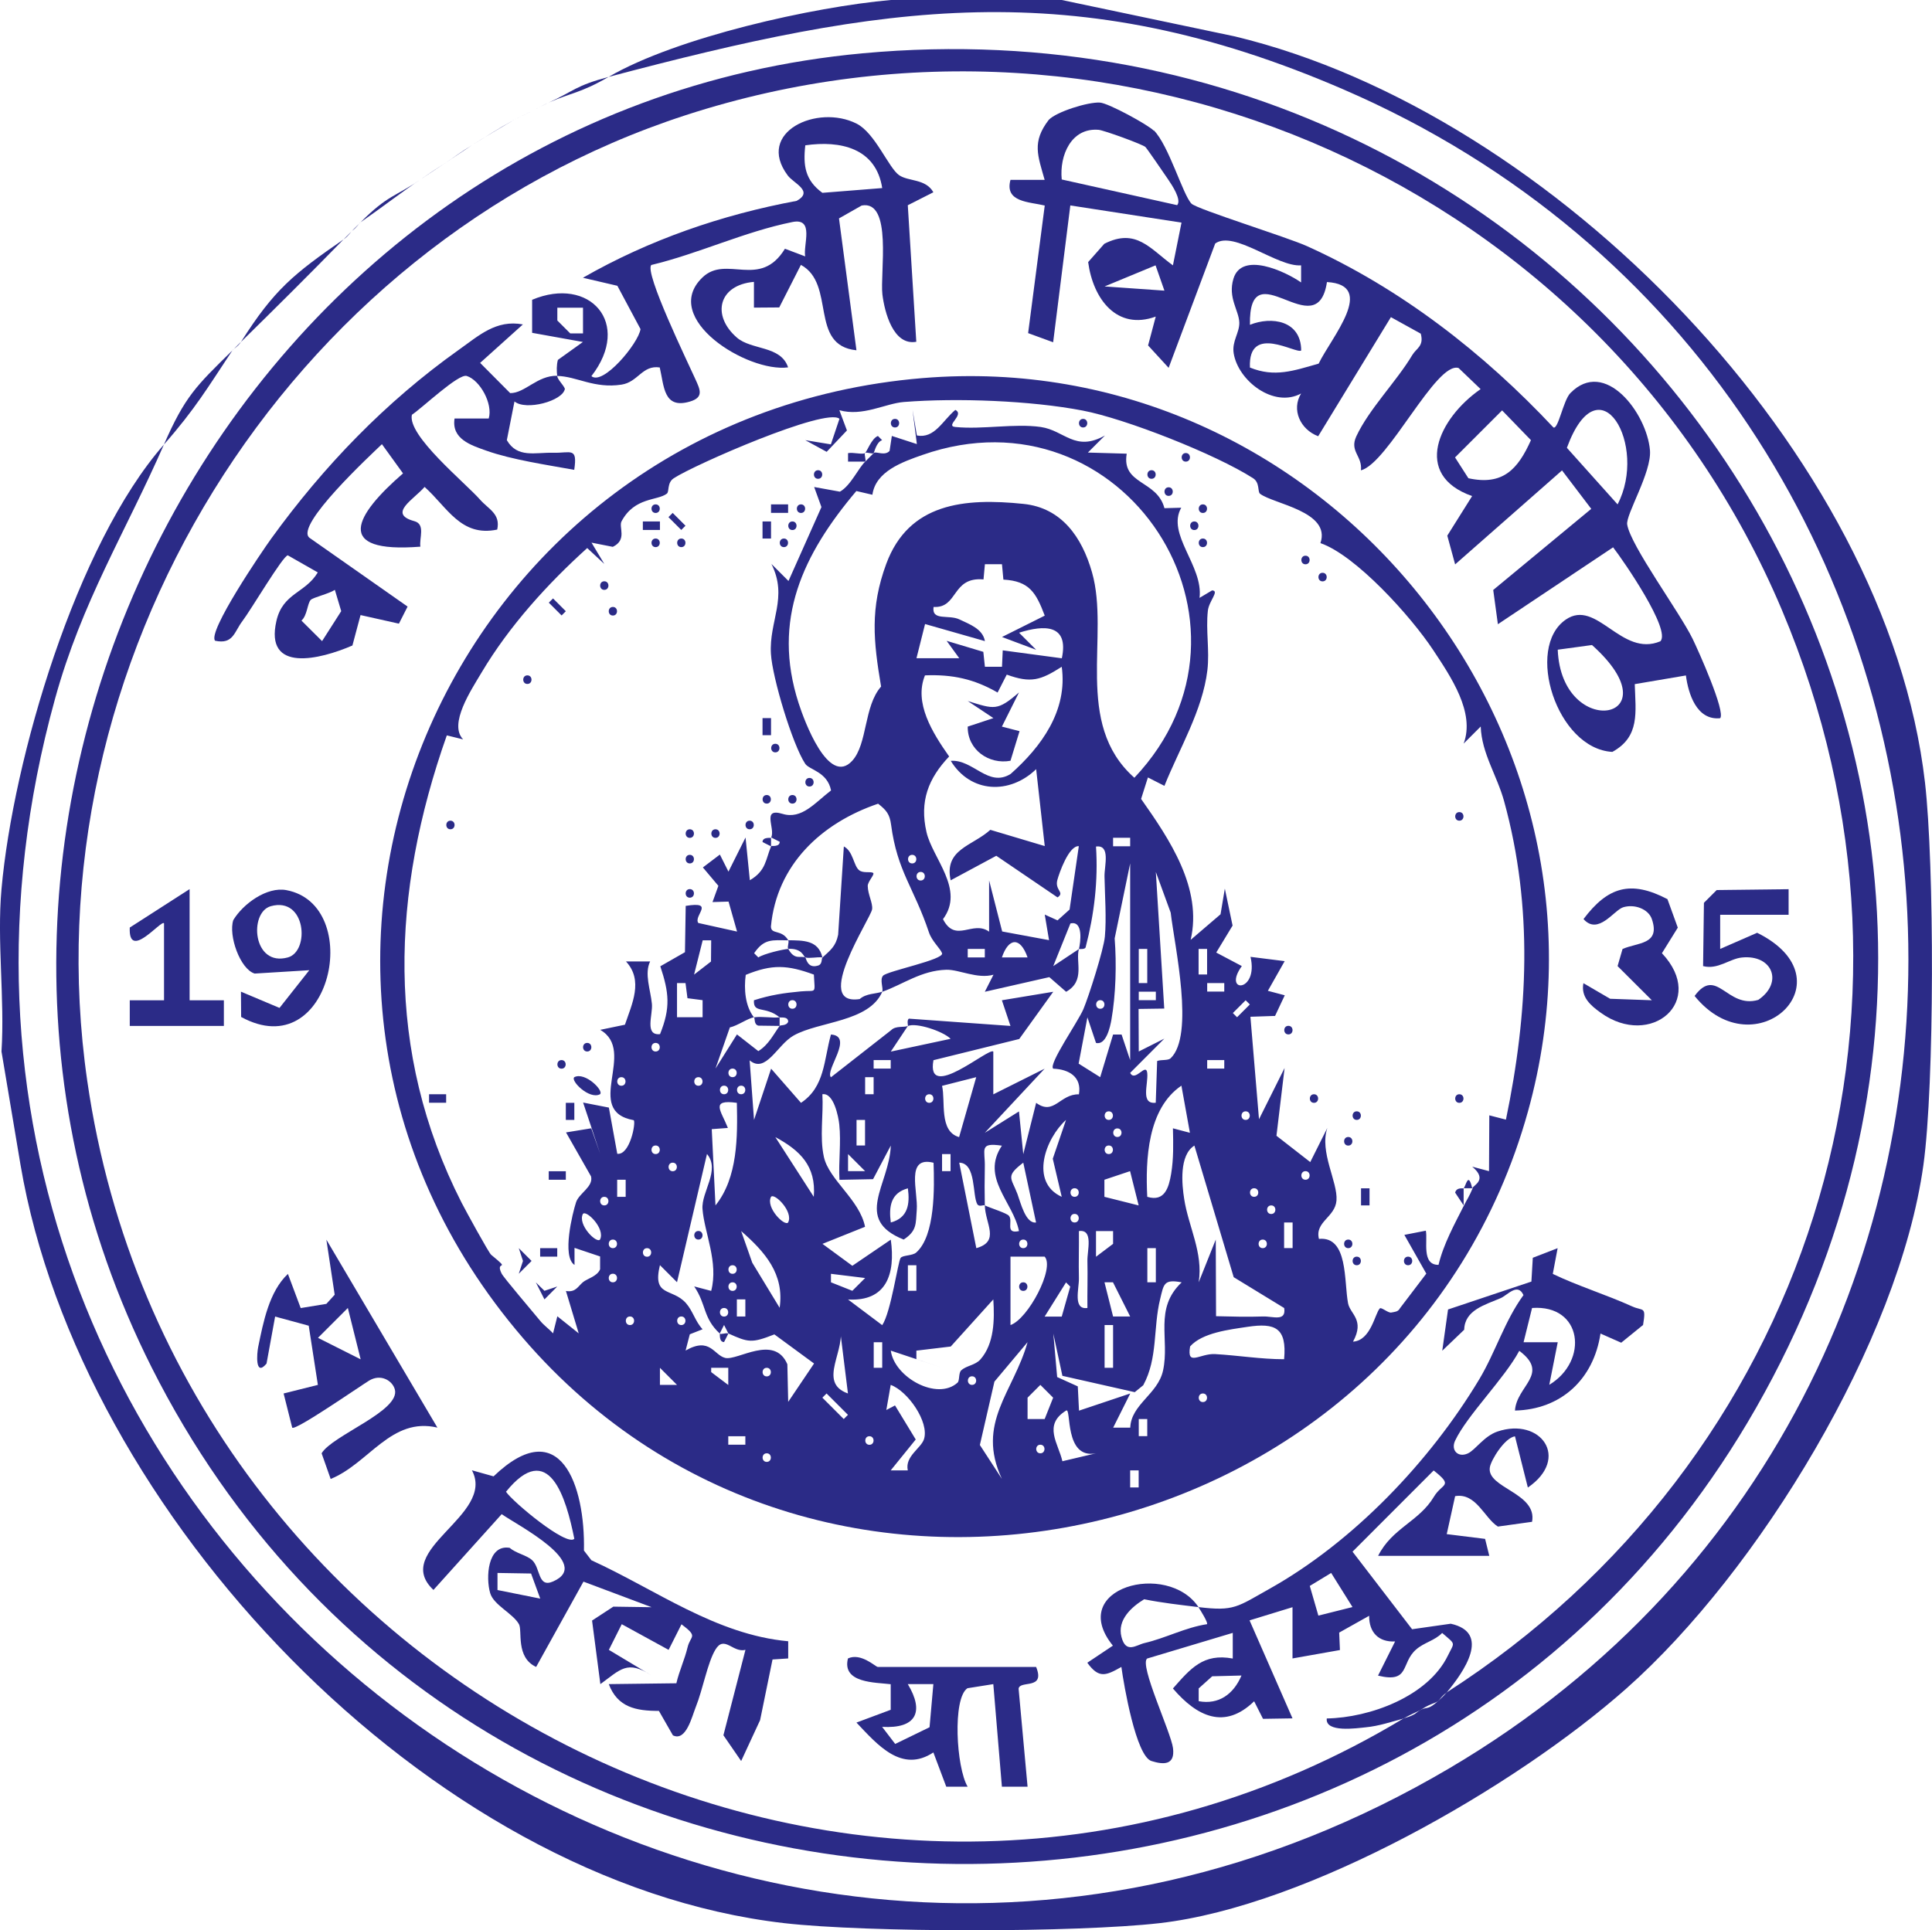<?xml version="1.0" encoding="UTF-8"?>
<svg id="Layer_2" data-name="Layer 2" xmlns="http://www.w3.org/2000/svg" viewBox="0 0 206.95 206.81">
  <defs>
    <style>
      .cls-1 {
        fill: #2b2b87;
      }
    </style>
  </defs>
  <g id="Layer_1-2" data-name="Layer 1">
    <g>
      <path class="cls-1" d="M113.73,0l18.54,3.9c34.03,8.17,69.87,44.67,73.93,79.95,1.01,8.79,1.03,32.31-.17,40.97-2.62,18.88-17.68,43.57-31.83,56.1-11.9,10.54-34.08,23.3-49.98,25.13-8.91,1.02-31.32,1.02-40.22,0C45.86,201.66,8.53,162.05,2.2,124.82L.16,112.66c.36-5.65-.5-11.83,0-17.4,1.24-13.93,8-36.92,17.4-47.63-4.15,9.47-8.79,16.82-11.67,27.26-24.39,88.25,70.54,161.04,149.37,114.56,70.65-41.66,63.64-147.37-11.29-179.84-29.01-12.57-49.6-9.09-78.78-1.37,7.31-4.26,21.97-7.51,30.23-8.24h18.32Z"/>
      <path class="cls-1" d="M45.04,19.23c-1.75,1.16-4.31,3.13-6.41,4.58,2.93-2.95,3.75-2.74,6.41-4.58Z"/>
      <path class="cls-1" d="M37.71,24.73c.31-.32.61-.61.92-.92-.19.13-.43.59-.92.92Z"/>
      <path class="cls-1" d="M65.19,8.24c-2.97,1.73-4.07,1.71-6.41,2.75,2.74-1.26,2.85-1.8,6.41-2.75Z"/>
      <path class="cls-1" d="M58.78,10.99c-.43.19-1.23.62-1.83.92.61-.31,1.09-.57,1.83-.92Z"/>
      <path class="cls-1" d="M36.8,25.65c.3-.31.62-.61.92-.92-.12.08-.37.54-.92.92Z"/>
      <path class="cls-1" d="M56.95,11.91c-.51.25-1.45.7-1.83.92.69-.38,1.19-.59,1.83-.92Z"/>
      <path class="cls-1" d="M55.11,12.82c-1,.57-3.58,2.11-4.58,2.75,1.59-.96,2.63-1.68,4.58-2.75Z"/>
      <path class="cls-1" d="M36.8,25.65c-3.65,3.74-7.26,7.33-10.99,10.99,3.54-5.6,5.66-7.31,10.99-10.99Z"/>
      <path class="cls-1" d="M17.56,47.63c2.25-5.14,3.42-6.25,7.33-10.08-2.64,3.98-3.99,6.28-7.33,10.08Z"/>
      <path class="cls-1" d="M50.54,15.57c-.76.49-1.92,1.29-2.75,1.83.88-.57,1.51-1.08,2.75-1.83Z"/>
      <path class="cls-1" d="M24.89,37.55c.31-.3.61-.61.92-.92-.32.51-.8.73-.92.92Z"/>
      <path class="cls-1" d="M47.79,17.4c-.8.53-1.92,1.28-2.75,1.83.97-.67,1.72-1.17,2.75-1.83Z"/>
      <path class="cls-1" d="M92.42,5.71c78.99-7.28,135.49,75.39,95.68,145.14-38.25,67.02-137.16,64.65-171.86-4.35C-13.76,86.85,25.52,11.87,92.42,5.71ZM150.37,184.1c1.36-.36,1.37-.7,1.83-.92.72-.33.76.05,1.83-.92.39-.35.55-.48.92-.92,38.57-24.77,54.27-72.6,35.9-116.04C171.65,19.9,120.19-2.87,73.42,12.35,30.51,26.31,2.89,71.17,9.35,115.83c9.51,65.73,83.61,102.9,141.02,68.27Z"/>
      <path class="cls-1" d="M128.39,172.19c3.82.46,4.1,0,7.63-1.98,8.96-5.04,17.13-13.59,22.44-22.44,1.73-2.89,2.72-6.26,4.73-9.01-.62-1.36-1.71,0-2.43.32-1.72.74-3.86,1.28-3.92,3.39l-2.35,2.25.62-4.42,8.93-2.99.15-2.55,2.66-1.03-.52,2.76c2.71,1.3,5.67,2.2,8.5,3.48,1.19.54,1.51-.08,1.17,1.99l-2.34,1.9-2.22-.98c-.74,4.92-4.24,8.14-9.16,8.25.17-2.66,3.78-3.92.46-6.4-1.58,2.96-5.58,6.9-6.87,9.62-.49,1.04.32,1.86,1.37,1.37.81-.38,1.72-1.85,3.16-2.34,4.63-1.57,7.84,2.85,3.26,6l-1.38-5.49c-1.1.16-2.55,2.51-2.69,3.31-.39,2.24,5.11,2.73,4.52,5.85l-3.66.51c-1.45-.91-2.32-3.64-4.58-3.26l-.9,4.07,4.11.51.45,1.82h-11.91c1.5-2.99,4.39-3.67,5.98-6.34.88-1.47,2.16-1.08-.03-2.81l-8.69,8.7,6.38,8.31,4.14-.59c4.34.96,1.42,5.14-.45,7.39-.51.33-.8.85-.92.92-.47.27-.91.29-1.83.92-.13.09-1.11.48-1.83.92-1.34.36-2.68.82-4.09.95-.91.09-4.35.6-4.16-.95,4.63-.08,10.85-2.37,12.97-6.73.73-1.5.89-1.13-.61-2.43-.79.82-1.96,1.03-2.8,1.78-1.66,1.46-.62,3.63-4.07,2.79l1.83-3.66c-1.76.09-2.8-.97-2.78-2.75l-3.21,1.8.08,1.87-5.08.9v-5.49s-4.6,1.41-4.6,1.41l4.6,10.5-3.16.05-.95-1.88c-3.17,3.07-6.11,1.65-8.7-1.37,1.89-2.14,3.25-3.8,6.41-3.21v-2.75s-9.17,2.75-9.17,2.75c-.87.67,2.55,7.89,2.77,9.6.23,1.84-1.01,1.79-2.31,1.38-1.65-.52-2.95-8.1-3.22-10.08-1.65.93-2.4,1.28-3.65-.45l2.74-1.83c-5.01-6.2,5.85-9.11,9.17-4.13-1.97-.24-3.87-.45-5.82-.84-1.33.81-2.91,2.2-2.43,4.04s1.59.85,2.47.65c2.27-.53,4.38-1.67,6.69-2.02.15-.13-.68-1.47-.92-1.83ZM165.94,148.38c4.27-2.57,3.57-8.63-1.83-8.24l-.91,3.67h3.66s-.91,4.58-.91,4.58ZM144.88,172.19l-2.29-3.66-2.29,1.39.92,3.18,3.67-.92ZM132.97,179.52l-3.12.08-1.45,1.3v1.37c2.15.4,3.73-.75,4.58-2.74Z"/>
      <path class="cls-1" d="M62.44,137.39l-.92-1.83.92,1.83Z"/>
      <path class="cls-1" d="M77.1,142.88c.14.14.64-.12.92,0l-.46.91c-.57,0-.42-.88-.46-.91Z"/>
      <path class="cls-1" d="M82.59,90.68l-.91-.46c0-.58.89-.41.91-.46v.92Z"/>
      <path class="cls-1" d="M98.83,40.51c42.45-3.53,76.28,37.43,64.84,78.58-13.17,47.41-75.43,61.78-107.66,24.26-33.69-39.22-8.25-98.6,42.81-102.84ZM157.7,127.31c.14-.33,1.69-.91,0-2.31l1.8.48.03-5.98,1.78.46c2.37-11.41,2.94-22.7-.19-34.1-.77-2.8-2.41-5.14-2.51-8.02l-1.83,1.83c1.25-3.33-1.37-7.16-3.26-10.02-2.39-3.62-8.29-10.15-12.08-11.46,1.17-3.4-5.05-4.19-6.47-5.29-.28-.22,0-1.18-.74-1.66-4-2.57-13.65-6.37-18.25-7.25-5.55-1.07-13.46-1.37-19.16-.92-2,.16-4.42,1.59-6.91.88l.81,2.17-2.17,2.29-2.29-1.25,2.74.45.92-2.74c-1.45-1.24-15.54,4.92-17.75,6.37-.74.49-.46,1.44-.74,1.65-1.01.78-3.45.35-4.85,2.96-.34.63.64,1.98-.94,2.74l-2.28-.45,1.37,2.28-1.83-1.7c-4.24,3.82-8.37,8.38-11.3,13.31-1.13,1.9-3.58,5.56-1.99,7.19l-1.75-.43c-5.94,16.83-6.67,33.86,1.58,50.06.45.88,2.92,5.39,3.17,5.59,2.27,1.87.36.47,1.12,2.01.23.46,3.33,4.08,4.12,5.05.4.5.96.88,1.39,1.36l.46-1.83,2.29,1.83-1.37-4.54c1.05.17,1.27-.48,1.83-.95.44-.37,1.53-.62,1.83-1.38v-1.37s-2.74-.92-2.74-.92v1.83c-1.38-.9-.2-5.59.16-6.7.32-1,1.88-1.66,1.61-2.79l-2.68-4.71,2.7-.44.96,2.73-1.83-5.49,2.76.54.9,4.95c1.37.17,2.02-3.4,1.76-3.6-5.48-1,.41-7.38-3.59-9.68l2.65-.55c.76-2.24,2-4.74.11-6.78h2.59c-.64,1.32.04,3.01.19,4.55.11,1.16-.82,3.42.87,3.24,1.14-2.83.97-4.43.03-7.27l2.64-1.51.08-4.96c3.23-.53.8,1.05,1.35,1.83l4.15.92-.91-3.21-1.72.05.63-1.74-1.66-1.97,1.82-1.38.92,1.83,1.83-3.66.46,4.58c1.77-1.02,1.69-2.28,2.29-3.66.02-.05.91.13.91-.46l-.91-.46c.46-.99-1.07-3.22,1.21-2.53,2.07.63,3.49-1.21,5.2-2.51-.4-2.01-2.34-2.2-2.77-2.86-1.38-2.1-3.52-9.23-3.67-11.77-.22-3.54,1.86-6.03.05-9.64l1.83,1.83,3.53-7.92-.78-2.15,2.76.5c1.18-.67,1.97-2.54,2.74-3.25.31-.29.86-.89.92-.92.26-.14,1.17.36,1.66-.2l.24-1.6,2.68.87-.46-3.66.46,2.74c1.91.35,2.74-1.58,4.12-2.74,1.04.52-1.14,1.72,0,1.83,2.92.29,6.32-.4,9.15,0,2.56.37,3.67,2.71,6.88.91l-1.83,1.83,4.16.12c-.57,3.35,3.24,2.8,4.04,5.84l1.8-.05c-1.61,2.85,2.38,6.21,1.96,9.66l1.34-.8c.84.03-.34,1.12-.45,2.19-.23,2.1.2,4.25-.05,6.36-.51,4.3-3.02,8.43-4.6,12.39l-1.77-.9-.73,2.3c3.05,4.33,6.59,9.57,5.31,15.1l3.2-2.74.46-2.75.83,3.96-1.75,2.89,2.74,1.45c-2.12,2.94,1.82,2.86.93-.99l3.66.46-1.8,3.18,1.81.48-1.04,2.21-2.64.09.92,10.98,2.74-5.49-.87,7.26,3.62,2.82,1.83-3.66c-.87,2.59,1.13,5.77.98,7.77-.14,1.81-2.34,2.28-1.88,4.12,3.15-.31,2.67,4.56,3.12,6.9.23,1.17,1.81,1.77.53,4.11,1.92-.12,2.35-3.03,2.87-3.56.16-.17.89.51,1.23.44.37-.08.72-.06.93-.46l2.82-3.71-2.35-4.15,2.3-.45c.22,1.05-.49,3.69,1.36,3.66.53-2.23,1.73-4.39,2.75-6.41.33-.65.54-.91.92-1.83ZM93.45,53.01l-1.72-.4c-5.71,6.76-9.08,13.78-6.18,22.74.59,1.84,3.2,8.95,5.74,6.16,1.65-1.81,1.23-5.84,3.09-7.95-.82-4.85-1.2-8.39.55-13.14,2.41-6.52,8.35-7.09,14.71-6.43,4.08.42,6.26,3.57,7.33,7.32,1.95,6.8-2.03,16.2,4.54,22.02,15.55-16.45-1.2-42.12-22.69-34.59-2.21.77-5.02,1.78-5.37,4.26ZM107.32,60.45h-1.82s-.15,1.63-.15,1.63c-3.44-.3-2.69,3.1-5.35,2.95-.22,1.54,1.63.78,2.78,1.34,1.06.51,2.49,1,2.72,2.32l-6.41-1.83-.92,3.66h4.58s-1.35-1.86-1.35-1.86l3.93,1.18.17,1.6h1.83s.08-1.76.08-1.76l6.33.85c.78-3.68-1.9-3.59-4.58-2.74l1.83,1.83-3.66-1.37,4.58-2.29c-.93-2.45-1.64-3.71-4.43-3.86l-.15-1.63ZM101.83,81.52c2.41-.19,4.03,2.9,6.43,1.4,3.3-2.93,6.12-6.79,5.47-11.48-2.27,1.45-3.3,1.78-5.89.84l-.98,1.92c-2.49-1.44-4.82-1.96-7.78-1.84-1.2,2.95.79,6.13,2.59,8.69-2.24,2.36-3.18,4.81-2.43,8.09.64,2.83,4.15,6.16,1.77,9.34,1.35,2.63,3.19.07,4.94,1.34v-5.49s1.4,5.47,1.4,5.47l5.02.93-.46-2.74,1.37.62,1.29-1.16.99-6.79c-1.07-.08-2.1,2.88-2.3,3.62-.3,1.11.84,1.32.02,1.87l-6.56-4.46-4.89,2.63c-.72-3.35,2.34-3.67,4.25-5.41l5.83,1.74-.92-8.24c-2.82,2.73-7.02,2.6-9.16-.91ZM94.5,106.25c.15-.34-.29-1.29.09-1.71.47-.51,6.57-1.72,6.32-2.41-.18-.51-1.09-1.28-1.41-2.25-1.61-4.81-3.39-6.51-4.05-11.52-.15-1.14-.52-1.57-1.39-2.25-6.11,2.08-10.86,6.56-11.48,13.15,0,.91,1.15.27,1.86,1.49-1.72-.02-2.59-.2-3.66,1.38l.45.45c.58-.39,2.65-.88,3.21-.91.68,1.25,1.31.69,1.83.92.07.03.2,1.19,1.29.88.57-.11.41-.76.54-.88.84-.78,1.42-1.17,1.68-2.44l.61-9.46c1,.51,1.04,2.06,1.63,2.54.44.36,1.23.12,1.5.29.23.15-.58.92-.57,1.41.02.93.55,1.81.47,2.48-.12.97-6.47,10.42-1.33,9.63.71-.62,1.72-.54,2.42-.79-1.41,3.27-6.77,3.16-9.5,4.7-1.76.99-2.96,4.11-4.71,2.66l.47,6.38,1.83-5.49,3.2,3.66c2.57-1.71,2.44-4.58,3.21-7.32,2.51.17-.68,3.85,0,4.58l6.44-5.04c.49-.51,1.41-.27,1.8-.46l-1.83,2.75,6.41-1.37c-.82-.82-3.71-1.77-4.58-1.37.04-.02-.14-.63.11-.79l10.88.78-.92-2.75,5.5-.91-3.64,5.06-9.19,2.27c-.84,4.56,5.97-1.43,6.41-.92v4.58s5.5-2.75,5.5-2.75l-6.41,6.87,3.66-2.29.46,4.58,1.38-5.5c1.91,1.41,2.55-.97,4.58-.91.33-1.89-1.1-2.69-2.75-2.75-.56-.44,2.66-5.03,3.23-6.38s2.17-6.36,2.3-7.77c.18-1.95,0-4.41-.04-6.45-.02-1.11.68-3.42-.91-3.2.24,3.66-.19,7.26-1.11,10.79-.07.27-.71.16-.72.2.17-.69.5-3.09-.91-2.75l-1.84,4.57,2.75-1.83c-.39,1.36.72,3.41-1.37,4.58l-1.8-1.57-6.91,1.57.93-1.83c-1.71.49-3.68-.56-5.04-.53-2.69.07-4.65,1.57-6.87,2.36ZM121.06,89.76h-1.83v.91h1.83v-.91ZM97.71,91.59c-.59,0-.59.92,0,.92s.59-.92,0-.92ZM121.06,113.58v-21.07l-1.66,8.03c.21,2.75.13,5.98-.35,8.73-.13.72-.55,2.75-1.65,2.47l-.92-2.74-.94,4.96,2.31,1.45,1.38-4.57h.91s.92,2.75.92,2.75ZM98.62,93.42c-.59,0-.59.92,0,.92s.59-.92,0-.92ZM125.39,113.39c2.59-2.46.44-11.98.01-15.61l-1.59-4.35.9,14.63-2.75.04.02,4.56,2.74-1.38-3.66,3.67c.53,1.05,1.71-1.17,1.83.02s-.76,3.37.91,3.18l.15-4.47c.43-.17,1.16-.03,1.43-.29ZM74.35,104.42l1.81-1.4.02-2.27h-.91s-.92,3.66-.92,3.66ZM110.07,102.58c-.79-2.26-2.04-2.1-2.75,0h2.75ZM105.49,101.67h-1.83v.91h1.83v-.91ZM122.89,105.33v-3.66h-.91v3.66h.91ZM129.3,104.41v-2.74h-.91v2.74h.91ZM83.51,109c-1.55-1.27-2.84-.35-2.75-1.83,1.75-.56,3.19-.78,5.03-.95,1.71-.16,1.5.38,1.39-1.8-2.84-1.04-4.47-1.13-7.3.03-.2,1.5-.07,3.34.88,4.55-.66.1-1.75.9-2.58,1.08l-1.54,4.41,2.3-3.66,2.29,1.79c1.11-.69,1.6-1.77,2.29-2.71.07-.1.74.02.91-.45-.02-.6-.82-.39-.91-.46ZM73.64,106.95l-.21-1.62h-.91s0,3.66,0,3.66h2.74s0-1.83,0-1.83l-1.62-.21ZM131.14,105.33h-1.83v.91h1.83v-.91ZM123.81,106.25h-1.83v.91h1.83v-.91ZM84.88,107.16c-.59,0-.59.92,0,.92s.59-.92,0-.92ZM117.86,107.16c-.59,0-.59.92,0,.92s.59-.92,0-.92ZM133.43,107.17l-1.37,1.37.45.45,1.37-1.37-.45-.45ZM70.23,111.74c-.59,0-.59.92,0,.92s.59-.92,0-.92ZM95.41,113.58h-1.83v.91h1.83v-.91ZM131.14,113.58h-1.83v.91h1.83v-.91ZM78.47,114.49c-.59,0-.59.92,0,.92s.59-.92,0-.92ZM66.56,115.41c-.59,0-.59.92,0,.92s.59-.92,0-.92ZM74.81,115.41c-.59,0-.59.92,0,.92s.59-.92,0-.92ZM93.58,117.24v-1.83h-.91v1.83h.91ZM102.74,121.82l1.83-6.41-3.66.93c.39,1.66-.35,4.87,1.82,5.49ZM77.56,116.32c-.59,0-.59.92,0,.92s.59-.92,0-.92ZM79.39,116.32c-.59,0-.59.92,0,.92s.59-.92,0-.92ZM125.64,120.89l1.82.48-.91-5.05c-3.63,2.46-3.86,7.93-3.66,11.91,1.9.58,2.32-1.06,2.56-2.47.27-1.64.23-3.23.19-4.87ZM89.92,126.4c-.11-1.96.19-3.97-.02-5.93-.08-.76-.58-3.43-1.81-3.23.13,2.19-.31,4.57.16,6.71.54,2.46,3.84,4.59,4.41,7.49l-4.56,1.83,3.2,2.35,4.12-2.8c.51,3.69-.46,6.65-4.58,6.41l3.66,2.75c.93-1.36,1.69-6.82,1.97-7.2.22-.31,1.26-.22,1.67-.58,2.05-1.81,1.95-6.97,1.86-9.62-3.05-.76-1.64,3.08-1.8,5.06-.12,1.48.04,2.22-1.4,3.17-5.44-2.17-1.52-5.86-1.38-10.07l-1.9,3.6-3.6.07ZM99.54,117.24c-.59,0-.59.92,0,.92s.59-.92,0-.92ZM78.93,118.16c-2.9-.4-1.69.84-.96,2.69l-1.73.13.4,8.17c2.4-2.97,2.37-7.4,2.29-10.98ZM118.77,119.07c-.59,0-.59.92,0,.92s.59-.92,0-.92ZM133.43,119.07c-.59,0-.59.92,0,.92s.59-.92,0-.92ZM92.66,122.73v-2.74h-.91v2.74h.91ZM113.73,128.23l-.96-4.08,1.42-4.16c-2.19,1.97-3.93,6.66-.46,8.24ZM119.69,120.9c-.59,0-.59.92,0,.92s.59-.92,0-.92ZM87.17,128.23c.27-3.3-1.47-4.97-4.12-6.4l4.12,6.4ZM70.23,122.73c-.59,0-.59.92,0,.92s.59-.92,0-.92ZM105.49,129.15c-.18-.08-.56.18-.79-.1-.57-.94-.1-4.44-1.95-4.48l1.83,9.16c2.58-.73.96-2.6.91-4.58.7.32,2.35.82,2.59,1.12.47.58-.47,1.97,1.07,1.63-.63-3.15-4.13-5.72-1.83-9.15-2.5-.37-1.78.42-1.83,2.3-.03,1.37-.03,2.75,0,4.11ZM118.77,122.73c-.59,0-.59.92,0,.92s.59-.92,0-.92ZM137.55,140.14l-5.4-3.3-4.21-14.1c-1.65,1.03-1.34,4.17-1.09,5.74.46,2.96,2.05,5.75,1.55,8.91l1.83-4.58.03,8.21c1.66.04,3.35.09,5.02.03,1.05-.04,2.51.6,2.28-.91ZM77.1,142.88c-1.82-1.69-1.42-3.11-2.74-5.05l1.82.48c.81-3.08-.74-6.26-.93-8.77-.14-1.84,1.94-4.17.48-5.9l-3.21,13.74-1.83-1.83c-.84,3.46,1.31,2.4,2.79,4.07.73.82,1.01,1.99,1.78,2.8l-1.37.54-.45,1.74c2.62-1.5,3.02.49,4.24.79,1.33.32,5.26-2.58,6.66.68l.09,4.03,2.77-4.11-4.25-3.12c-2.42.95-2.77.88-4.93-.1l-.46-.91-.46.91ZM92.67,125.48l-1.83-1.83v1.83s1.83,0,1.83,0ZM101.82,125.48v-1.83h-.91v1.83h.91ZM72.06,124.57c-.59,0-.59.92,0,.92s.59-.92,0-.92ZM110.98,130.98l-1.37-6.41c-1.95,1.49-1.28,1.61-.62,3.37.34.92.87,3.19,1.99,3.04ZM121.97,129.15l-.92-3.67-2.75.92v1.83s3.66.92,3.66.92ZM139.84,125.48c-.59,0-.59.92,0,.92s.59-.92,0-.92ZM67.02,128.23v-1.83h-.91v1.83h.91ZM95.42,130.98c1.83-.49,2.06-1.95,1.83-3.66-1.83.49-2.06,1.95-1.83,3.66ZM115.11,127.31c-.59,0-.59.92,0,.92s.59-.92,0-.92ZM134.34,127.31c-.59,0-.59.92,0,.92s.59-.92,0-.92ZM64.73,128.23c-.59,0-.59.92,0,.92s.59-.92,0-.92ZM84.42,130.98c.6-1.15-1.46-3.2-1.83-2.75-.6,1.15,1.46,3.2,1.83,2.75ZM136.17,129.15c-.59,0-.59.92,0,.92s.59-.92,0-.92ZM64.27,132.81c.6-1.15-1.46-3.2-1.83-2.75-.6,1.15,1.46,3.2,1.83,2.75ZM115.11,130.06c-.59,0-.59.92,0,.92s.59-.92,0-.92ZM138.46,133.72v-2.74h-.91v2.74h.91ZM83.51,140.14c.54-3.64-1.59-6.03-4.12-8.24l1.19,3.39,2.94,4.84ZM116.48,140.14c-.02-1.67.04-3.36,0-5.04-.03-1.11.68-3.42-.91-3.2.02,1.67-.04,3.36,0,5.04.03,1.11-.68,3.42.91,3.2ZM119.23,131.9h-1.83s0,2.75,0,2.75l1.83-1.38v-1.37ZM65.65,132.81c-.59,0-.59.92,0,.92s.59-.92,0-.92ZM109.61,132.81c-.59,0-.59.92,0,.92s.59-.92,0-.92ZM135.26,132.81c-.59,0-.59.92,0,.92s.59-.92,0-.92ZM69.31,133.73c-.59,0-.59.92,0,.92s.59-.92,0-.92ZM123.81,137.39v-3.66h-.91v3.66h.91ZM111.9,134.64h-3.66s0,7.33,0,7.33c1.89-.65,4.77-6.11,3.66-7.33ZM78.47,135.56c-.59,0-.59.92,0,.92s.59-.92,0-.92ZM98.16,138.3v-2.74h-.91v2.74h.91ZM65.65,136.47c-.59,0-.59.92,0,.92s.59-.92,0-.92ZM89.01,137.39l2.29.91,1.37-1.37-3.66-.45v.91ZM78.47,137.39c-.59,0-.59.92,0,.92s.59-.92,0-.92ZM113.73,141.06l.91-3.21-.45-.45-2.29,3.66h1.83ZM121.06,141.05l-1.84-3.66h-.91s.92,3.66.92,3.66h1.83ZM126.56,137.39c-1.9-.36-1.9.19-2.29,1.8-.76,3.09-.23,6.33-1.81,9.23l-.91.74-7.75-1.75-.97-4.52.41,4.65,2.21,1,.13,2.6,5.49-1.84-1.83,3.66h1.83c.09-2.5,2.95-3.57,3.51-6.11.74-3.39-1-6.62,1.99-9.45ZM79.84,141.05v-1.83h-.91v1.83h.91ZM102.97,146.82c.54-.51,1.5-.54,2.05-1.17,1.49-1.69,1.52-4.27,1.38-6.43l-4.56,5.05-3.68.44v.91s2.75.92,2.75.92l-5.49-1.83c.39,2.88,4.98,5.4,7.15,3.43.24-.22.09-1.04.4-1.33ZM77.56,140.14c-.59,0-.59.92,0,.92s.59-.92,0-.92ZM67.48,141.05c-.59,0-.59.92,0,.92s.59-.92,0-.92ZM72.98,141.05c-.59,0-.59.92,0,.92s.59-.92,0-.92ZM90.83,149.3l-.91-7.33c.89,2.56-2.49,6.12.91,7.33ZM119.23,146.55v-4.58h-.91v4.58h.91ZM137.55,145.63c.31-3.37-.95-3.92-3.92-3.47-1.91.29-4.84.62-6.15,2.1-.38,2.2,1.04.73,2.68.82,2.47.14,4.9.55,7.39.55ZM94.5,146.55v-2.74h-.91v2.74h.91ZM107.32,158.45c-2.8-6,1.25-9.3,2.75-14.65l-3.55,4.23-1.56,6.79,2.36,3.63ZM72.52,148.38l-1.83-1.83v1.83s1.83,0,1.83,0ZM78.01,146.55h-1.83s0,.46,0,.46l1.83,1.38v-1.83ZM82.13,146.55c-.59,0-.59.92,0,.92s.59-.92,0-.92ZM104.12,147.46c-.59,0-.59.92,0,.92s.59-.92,0-.92ZM97.24,157.54c-.33-1.52,1.43-2.36,1.74-3.36.56-1.82-1.71-5.11-3.57-5.8l-.47,2.69.93-.49,2.22,3.65-2.68,3.31h1.83ZM111.9,152.04l.91-2.29-1.37-1.37-1.37,1.37v2.29s1.83,0,1.83,0ZM88.54,149.3l-.45.45,2.29,2.29.45-.45-2.29-2.29ZM128.85,149.3c-.59,0-.59.92,0,.92s.59-.92,0-.92ZM117.4,155.71c-3.44.67-2.61-4.95-3.2-4.58-2.51,1.55-.82,3.54-.4,5.43l3.6-.85ZM122.89,153.87v-1.83h-.91v1.83h.91ZM79.84,153.88h-1.83v.91h1.83v-.91ZM93.13,153.88c-.59,0-.59.92,0,.92s.59-.92,0-.92ZM111.44,154.79c-.59,0-.59.92,0,.92s.59-.92,0-.92ZM82.13,155.71c-.59,0-.59.92,0,.92s.59-.92,0-.92ZM121.97,159.37v-1.83h-.91v1.83h.91Z"/>
      <path class="cls-1" d="M83.51,109v.92l-2.28-.03c-.49-.14-.34-.74-.46-.89.85-.13,1.86.09,2.75,0Z"/>
      <path class="cls-1" d="M93.58,48.54c-.16.15-.72-.15-.92,0,.16-.07.7-1.58,1.38-1.83l.45.45c-.62.2-.83,1.3-.91,1.38Z"/>
      <path class="cls-1" d="M92.67,48.54c-.14.11.15.81,0,.92h-1.83s0-.91,0-.91c.56-.11,1.46.17,1.83,0Z"/>
      <path class="cls-1" d="M157.7,127.31h-.92c.26-.25.48-1.85.92,0Z"/>
      <path class="cls-1" d="M88.09,102.58c-.58-.07-1.41.14-1.83,0-.19-.07-.31-.99-1.83-.92-.13-.24.13-.69,0-.92,1.61.02,3.23-.02,3.66,1.83Z"/>
      <path class="cls-1" d="M156.78,129.15l-.91-1.37c.15-.61.88-.42.91-.46v1.83Z"/>
      <path class="cls-1" d="M123.59,13.96c1.61,1.61,3.12,6.94,4.04,7.86.59.6,10.26,3.59,12.39,4.56,10.03,4.53,18.9,11.44,26.38,19.42.51.24,1.06-2.91,1.81-3.68,3.71-3.8,8.2,2.16,8.53,6.13.19,2.36-2.61,6.89-2.44,7.95.38,2.3,5.6,9.36,7.01,12.25.62,1.27,3.55,7.82,2.95,8.5-2.53.26-3.42-2.65-3.67-4.58l-5.48.93c.09,3.01.58,5.62-2.4,7.26-5.96-.34-9.38-11.17-4.98-14.18,3.31-2.27,5.93,4.08,10.12,2.33,1.18-1.18-3.9-8.57-5.06-10.07l-12.34,8.24-.5-3.67,10.5-8.69-3.13-4.12-11.45,10.07-.84-3.08,2.66-4.24c-6.43-2.26-3.61-8.33.91-11.46l-2.36-2.26c-2.4-.75-7.55,10.22-10.46,10.96.17-1.54-1.24-2.02-.5-3.63,1.36-2.93,4.32-5.9,6-8.72.44-.74,1.27-.94.91-2.29l-3.2-1.77-7.79,12.76c-1.94-.74-2.88-2.86-1.83-4.58-2.93,1.59-6.74-1.36-7.22-4.3-.21-1.31.64-2.21.6-3.32-.05-1.3-1.24-2.64-.63-4.67.88-2.96,5.53-.81,7.25.39v-1.83c-2.56.19-7.2-3.79-9.2-2.34l-4.99,13.32-2.2-2.4.82-3.09c-4.16,1.51-6.71-1.87-7.24-5.84l1.73-1.96c3.41-1.73,4.9.53,7.35,2.31l.92-4.58-11.91-1.84-1.84,14.66-2.68-.98,1.78-13.67c-1.65-.4-4.33-.34-3.67-2.75h3.66c-.73-2.6-1.39-4.05.44-6.43.83-.87,4.22-1.93,5.48-1.85.92.06,5.14,2.37,5.77,3.01ZM122.71,15.76c-.3-.29-4.48-1.81-5.03-1.85-2.93-.25-4.21,2.74-3.95,5.32l12.36,2.75c.52-.56-.58-2.19-.94-2.72-.41-.61-2.29-3.35-2.45-3.5ZM123.78,28.43l-5.46,2.26,6.41.45-.95-2.71ZM133.89,39.38c2.65,1.08,4.68.34,7.36-.42,1.36-2.81,6.27-8.43.89-8.74-1.06,7.02-8.4-3.64-8.25,4.58,2.31-.93,5.47-.47,5.49,2.75-.49.43-5.71-2.96-5.49,1.83ZM160.9,43.97l-5.04,5.04,1.43,2.23c3.7.81,5.3-.96,6.7-4.08l-3.09-3.19ZM173.27,54.04c3.29-6.29-1.95-15.55-5.43-6.06l5.43,6.06ZM166.86,69.61c.4,9.84,12.73,7.62,3.67-.5l-3.67.5Z"/>
      <path class="cls-1" d="M59.69,40.3c-.07-.57-.08-1.19.07-1.74l2.68-1.92-5.44-.98v-3.54c6.16-2.59,10.75,2.51,6.35,8.18,1.24,1.05,5.04-3.51,5.26-5.04l-2.48-4.64-3.69-.86c7.08-4.06,14.88-6.75,22.9-8.24,1.86-1.04-.33-1.87-.96-2.72-3.48-4.66,3.19-7.68,7.38-5.55,1.98,1,3.43,4.75,4.55,5.52,1,.69,2.84.36,3.67,1.83l-2.74,1.39.91,14.63c-2.48.44-3.4-3.21-3.63-5.07-.27-2.25,1.11-10.15-2.22-9.53l-2.43,1.38,1.87,14.13c-5.11-.52-2.17-7.1-5.95-9.15l-2.32,4.56-2.71.02v-2.76c-3.8.33-4.56,3.59-1.84,5.96,1.58,1.38,4.71.84,5.5,3.2-4.34.58-13.73-5.25-9.18-9.63,2.57-2.48,6.16,1.3,8.84-3.08l2.17.82c-.24-1.22,1.03-4.17-1.38-3.68-5.15,1.04-10.01,3.38-15.1,4.6-.79.76,3.93,10.48,4.71,12.22.5,1.11.96,1.97-.6,2.42-2.81.82-2.74-1.65-3.21-3.66-1.88-.28-2.31,1.57-4.1,1.84-2.94.45-4.81-.9-6.89-.93.05.4.64.92.83,1.37-.2,1.32-4.2,2.38-5.4,1.36l-.82,4.15c1.13,1.95,3.03,1.3,4.94,1.35s2.65-.66,2.28,1.83c-2.91-.53-6.67-1.08-9.4-2.05-1.67-.59-3.76-1.25-3.42-3.45h3.66c.47-1.58-.94-4.12-2.36-4.56-.88-.27-4.74,3.41-5.87,4.16-.5,2.23,5.69,7.26,7.31,9.1.91,1.03,2.2,1.51,1.83,3.2-3.89.82-5.34-2.39-7.78-4.57-1.16,1.35-4,2.88-1.09,3.67,1.21.33.5,1.83.64,2.73-9.38.74-7.02-3.38-1.86-7.85l-2.26-3.13c-1.11,1.07-9.4,8.74-7.76,10.03l10.51,7.37-.93,1.83-4.11-.92-.87,3.26c-3.47,1.5-9.44,2.99-8.14-2.64.69-3,3.09-2.95,4.43-5.19l-3.21-1.83c-.5,0-3.98,5.89-4.86,7.04s-.98,2.53-2.93,2.11c-.84-.94,4.97-9.5,6.01-10.94,5.62-7.77,12.26-14.66,20.08-20.22,2.16-1.53,4.01-3.27,6.88-2.73l-4.58,4.12,3.22,3.24c1.58.01,2.89-1.89,5.02-1.86ZM94.5,20.15c-.67-4.3-4.5-5.12-8.24-4.58-.25,2.21,0,3.75,1.83,5.09l6.41-.51ZM62.44,32.97h-2.74s0,1.37,0,1.37l1.38,1.38h1.37s0-2.74,0-2.74ZM33.29,64.27c-.36.34-.38,1.7-1,2.22l2.21,2.2,2.05-3.21-.68-2.28c-.66.43-2.3.8-2.58,1.07Z"/>
      <path class="cls-1" d="M84.43,175.86v1.83s-1.68.11-1.68.11l-1.33,6.5-2.03,4.38-1.9-2.76,2.36-9.15c-1.37.34-2.26-1.62-3.22-.02-.84,1.39-1.35,4.28-2.1,6.14-.41,1.02-1.04,3.73-2.45,3.04l-1.5-2.62c-2.45,0-4.42-.37-5.37-2.87l7.24-.09c.3-1.3.89-2.55,1.2-3.85s1.2-1.08-.65-2.47l-1.38,2.74-5.02-2.75-1.38,2.75,4.58,2.75c-2.62-1.71-3.35-.63-5.49.92l-.89-6.81,2.28-1.49,4.1.06-7.3-2.74-5.07,9.14c-2.22-1.03-1.45-3.88-1.84-4.58-.65-1.16-2.7-2.04-3.08-3.32-.49-1.65-.3-5.26,2.09-4.86.67.59,1.79.77,2.39,1.31.93.83.59,3.03,2.26,2.29,4.3-1.9-3.91-6.07-5.51-7.21l-7.31,8.12c-4.57-4.31,6.7-7.98,4.12-12.82l2.32.65c7.15-6.85,9.83.99,9.68,7.95l.8,1.04c6.91,3.15,13.31,7.97,21.09,8.68ZM61.52,164.87c-.88-4.4-2.73-10.72-7.32-5.04.72,1.08,6.5,5.9,7.32,5.04ZM56.89,168.59l-3.6-.06v1.83s4.58.92,4.58.92l-.98-2.68Z"/>
      <path class="cls-1" d="M46.87,152.96c-4.97-1.18-7.33,3.82-11.45,5.5l-.97-2.75c1.14-1.93,8.5-4.55,7.84-6.86-.27-.95-1.52-1.68-2.75-.93-.98.6-7.93,5.42-8.24,5.04l-.92-3.66,3.67-.92-.98-6.34-3.6-.98-.92,5.04c-1.24,1.48-1.04-1.08-.89-1.8.55-2.67,1.17-5.92,3.18-7.81l1.37,3.66,2.75-.45.89-.98-.89-5.9,11.9,20.15ZM38.63,145.63l-1.37-5.49-3.2,3.2,4.57,2.3Z"/>
      <path class="cls-1" d="M110.99,178.61c1.01,2.49-1.75,1.38-1.88,2.32l.96,10.5h-2.75s-.92-10.99-.92-10.99l-2.77.44c-1.62,1.08-1.2,8.5.02,10.55h-2.29s-1.38-3.67-1.38-3.67c-3.39,2.24-5.97-.8-8.24-3.2l3.67-1.37v-2.74c-1.63-.2-5.25-.1-4.58-2.76,1.39-.65,2.96.91,3.2.91h16.94ZM99.99,180.44h-2.75c1.8,2.99.89,4.79-2.75,4.58l1.4,1.83,3.68-1.79.41-4.63Z"/>
      <path class="cls-1" d="M191.59,95.26v2.75s-7.33,0-7.33,0v3.66s3.96-1.73,3.96-1.73c10.14,5.03-.17,14.82-6.7,6.77,2.39-3.24,3.45,1.4,6.82.42,2.73-1.86,1.51-4.88-1.76-4.54-1.31.13-2.57,1.33-4.15.92l.09-6.78,1.37-1.37,7.7-.09Z"/>
      <path class="cls-1" d="M25.83,108.96l-.02-2.71,4.13,1.74,3.19-4.04-5.85.36c-1.56-.47-2.83-4.08-2.29-5.73,1.05-1.74,3.59-3.6,5.68-3.21,8.4,1.57,4.83,18.87-4.84,13.59ZM29.01,97.09c-2.37.66-1.95,6.54,1.83,5.49,2.37-.66,1.95-6.54-1.83-5.49Z"/>
      <path class="cls-1" d="M178.61,96.33l1.11,3.06-1.7,2.74c4.87,5.17-1.21,10.23-6.55,6.38-1.09-.78-2.15-1.68-1.86-3.17l2.86,1.67,4.47.16-3.67-3.66.53-1.83c1.6-.72,4.09-.44,3.14-3.21-.37-1.08-1.86-1.64-3.08-1.26-.98.31-2.67,3.03-4.24,1.26,2.6-3.45,5.04-4.2,9-2.13Z"/>
      <path class="cls-1" d="M20.31,95.26v11.91s3.67,0,3.67,0v2.75s-10.08,0-10.08,0v-2.75s3.67,0,3.67,0v-8.25c-.32-.39-3.83,4.09-3.67.46l6.41-4.12Z"/>
      <path class="cls-1" d="M64.27,117.24c-1.15.6-3.2-1.46-2.75-1.83,1.15-.6,3.2,1.46,2.75,1.83Z"/>
      <rect class="cls-1" x="57.86" y="133.73" width="1.83" height=".91"/>
      <rect class="cls-1" x="82.59" y="54.04" width="1.83" height=".91"/>
      <rect class="cls-1" x="68.86" y="55.87" width="1.83" height=".91"/>
      <rect class="cls-1" x="81.68" y="55.87" width=".91" height="1.83"/>
      <rect class="cls-1" x="81.68" y="76.94" width=".91" height="1.83"/>
      <rect class="cls-1" x="45.96" y="117.24" width="1.83" height=".91"/>
      <rect class="cls-1" x="60.61" y="118.16" width=".91" height="1.83"/>
      <rect class="cls-1" x="58.78" y="125.49" width="1.83" height=".91"/>
      <rect class="cls-1" x="145.79" y="127.32" width=".91" height="1.83"/>
      <path class="cls-1" d="M95.87,44.88c.59,0,.59.92,0,.92s-.59-.92,0-.92Z"/>
      <path class="cls-1" d="M116.02,44.88c.59,0,.59.92,0,.92s-.59-.92,0-.92Z"/>
      <path class="cls-1" d="M62.9,111.74c.59,0,.59.92,0,.92s-.59-.92,0-.92Z"/>
      <path class="cls-1" d="M138.01,109.91c.59,0,.59.92,0,.92s-.59-.92,0-.92Z"/>
      <path class="cls-1" d="M140.75,117.24c.59,0,.59.92,0,.92s-.59-.92,0-.92Z"/>
      <path class="cls-1" d="M156.32,117.24c.59,0,.59.92,0,.92s-.59-.92,0-.92Z"/>
      <path class="cls-1" d="M73.89,95.26c.59,0,.59.92,0,.92s-.59-.92,0-.92Z"/>
      <path class="cls-1" d="M144.42,132.81c.59,0,.59.92,0,.92s-.59-.92,0-.92Z"/>
      <polygon class="cls-1" points="55.57 133.73 56.94 135.1 55.57 136.47 56.02 135.1 55.57 133.73"/>
      <path class="cls-1" d="M73.89,91.59c.59,0,.59.92,0,.92s-.59-.92,0-.92Z"/>
      <path class="cls-1" d="M145.33,134.64c.59,0,.59.92,0,.92s-.59-.92,0-.92Z"/>
      <path class="cls-1" d="M76.64,88.85c.59,0,.59.92,0,.92s-.59-.92,0-.92Z"/>
      <path class="cls-1" d="M73.89,88.85c.59,0,.59.92,0,.92s-.59-.92,0-.92Z"/>
      <path class="cls-1" d="M145.33,119.07c.59,0,.59.92,0,.92s-.59-.92,0-.92Z"/>
      <polygon class="cls-1" points="57.4 137.4 58.32 138.3 59.69 137.84 58.32 139.22 57.4 137.4"/>
      <path class="cls-1" d="M80.3,87.93c.59,0,.59.92,0,.92s-.59-.92,0-.92Z"/>
      <path class="cls-1" d="M48.25,87.93c.59,0,.59.92,0,.92s-.59-.92,0-.92Z"/>
      <path class="cls-1" d="M156.32,87.01c.59,0,.59.92,0,.92s-.59-.92,0-.92Z"/>
      <path class="cls-1" d="M84.88,85.18c.59,0,.59.92,0,.92s-.59-.92,0-.92Z"/>
      <path class="cls-1" d="M82.13,85.18c.59,0,.59.92,0,.92s-.59-.92,0-.92Z"/>
      <path class="cls-1" d="M86.71,83.35c.59,0,.59.92,0,.92s-.59-.92,0-.92Z"/>
      <path class="cls-1" d="M83.05,79.69c.59,0,.59.92,0,.92s-.59-.92,0-.92Z"/>
      <path class="cls-1" d="M56.49,72.36c.59,0,.59.92,0,.92s-.59-.92,0-.92Z"/>
      <path class="cls-1" d="M65.65,65.03c.59,0,.59.92,0,.92s-.59-.92,0-.92Z"/>
      <rect class="cls-1" x="59.38" y="64.06" width=".64" height="1.94" transform="translate(-28.5 61.26) rotate(-45)"/>
      <path class="cls-1" d="M64.73,62.28c.59,0,.59.92,0,.92s-.59-.92,0-.92Z"/>
      <path class="cls-1" d="M141.67,61.37c.59,0,.59.92,0,.92s-.59-.92,0-.92Z"/>
      <path class="cls-1" d="M139.84,59.54c.59,0,.59.92,0,.92s-.59-.92,0-.92Z"/>
      <path class="cls-1" d="M60.15,113.58c.59,0,.59.92,0,.92s-.59-.92,0-.92Z"/>
      <path class="cls-1" d="M128.85,57.7c.59,0,.59.92,0,.92s-.59-.92,0-.92Z"/>
      <path class="cls-1" d="M83.97,57.7c.59,0,.59.92,0,.92s-.59-.92,0-.92Z"/>
      <path class="cls-1" d="M72.98,57.7c.59,0,.59.92,0,.92s-.59-.92,0-.92Z"/>
      <path class="cls-1" d="M70.23,57.7c.59,0,.59.92,0,.92s-.59-.92,0-.92Z"/>
      <path class="cls-1" d="M127.93,55.87c.59,0,.59.92,0,.92s-.59-.92,0-.92Z"/>
      <path class="cls-1" d="M84.88,55.87c.59,0,.59.92,0,.92s-.59-.92,0-.92Z"/>
      <rect class="cls-1" x="72.2" y="54.9" width=".64" height="1.94" transform="translate(-18.27 67.64) rotate(-45)"/>
      <path class="cls-1" d="M128.85,54.04c.59,0,.59.92,0,.92s-.59-.92,0-.92Z"/>
      <path class="cls-1" d="M85.8,54.04c.59,0,.59.92,0,.92s-.59-.92,0-.92Z"/>
      <path class="cls-1" d="M70.23,54.04c.59,0,.59.92,0,.92s-.59-.92,0-.92Z"/>
      <path class="cls-1" d="M125.18,52.21c.59,0,.59.92,0,.92s-.59-.92,0-.92Z"/>
      <path class="cls-1" d="M123.35,50.38c.59,0,.59.92,0,.92s-.59-.92,0-.92Z"/>
      <path class="cls-1" d="M87.63,50.38c.59,0,.59.92,0,.92s-.59-.92,0-.92Z"/>
      <path class="cls-1" d="M127.02,48.54c.59,0,.59.92,0,.92s-.59-.92,0-.92Z"/>
      <path class="cls-1" d="M144.42,121.82c.59,0,.59.92,0,.92s-.59-.92,0-.92Z"/>
      <path class="cls-1" d="M150.83,134.64c.59,0,.59.92,0,.92s-.59-.92,0-.92Z"/>
      <path class="cls-1" d="M107.32,77.85l1.89.49-.97,3.17c-2.29.43-4.62-1.16-4.58-3.66l2.75-.91-2.75-1.83c2.85.88,3.17,1.09,5.49-.92l-1.83,3.66Z"/>
      <path class="cls-1" d="M74.81,131.89c.59,0,.59.92,0,.92s-.59-.92,0-.92Z"/>
      <path class="cls-1" d="M109.61,137.39c.59,0,.59.92,0,.92s-.59-.92,0-.92Z"/>
    </g>
  </g>
</svg>